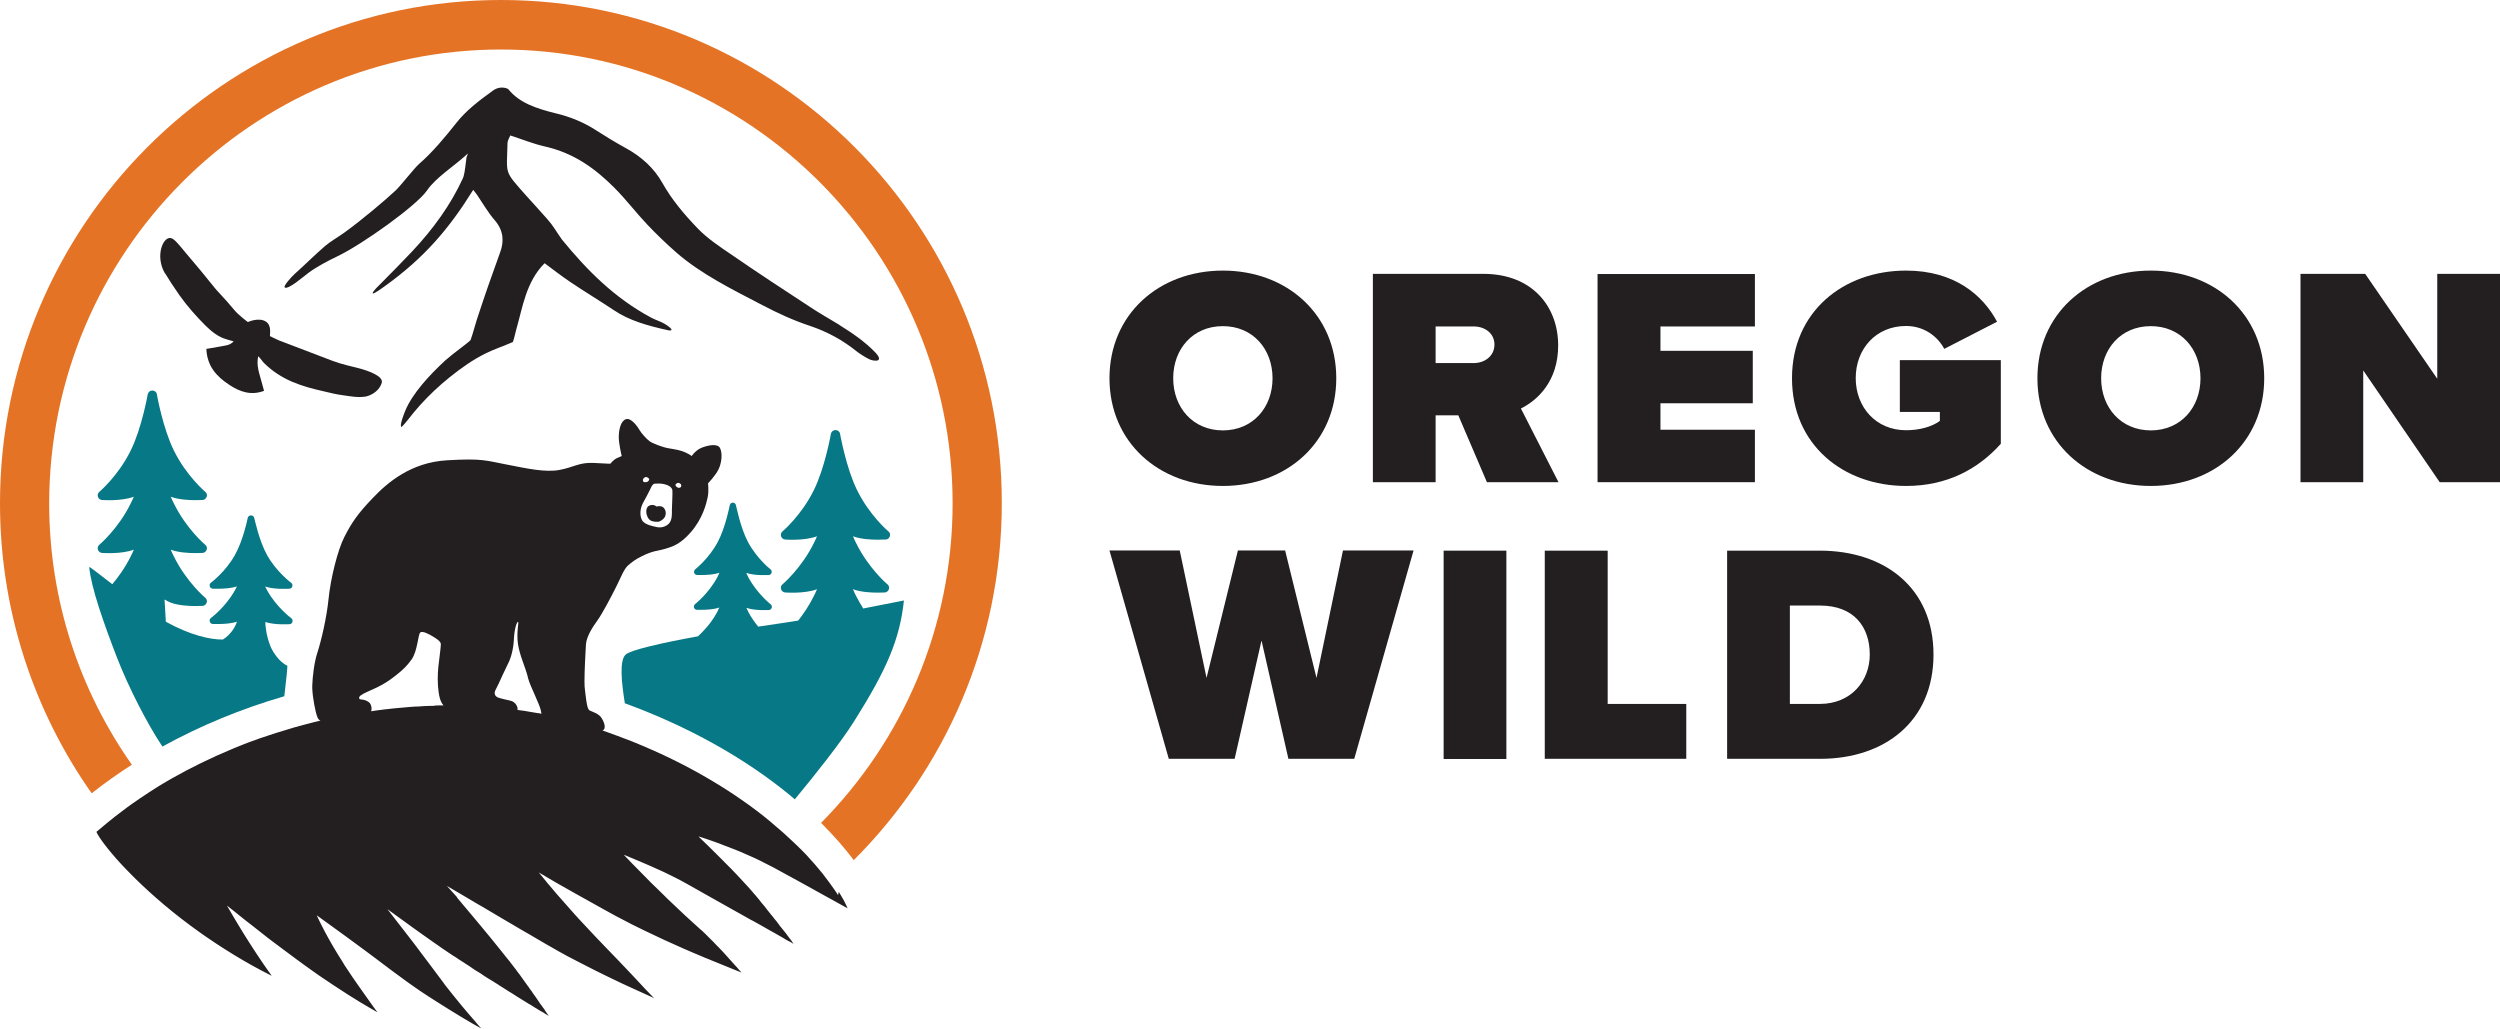 <svg viewBox="0 0 153 63" height="63" width="153" id="a" xmlns="http://www.w3.org/2000/svg">
  <path style="fill:#231f20; stroke-width:0px;" d="M74.84,16.56c3.92,0,6.94,2.68,6.94,6.59s-3.02,6.59-6.94,6.59-6.94-2.68-6.94-6.59,3.02-6.59,6.94-6.59ZM74.84,19.96c-1.85,0-3.04,1.41-3.04,3.19s1.2,3.19,3.04,3.19,3.04-1.41,3.04-3.19-1.2-3.19-3.04-3.19Z"></path>
  <path style="fill:#231f20; stroke-width:0px;" d="M89.25,25.42h-1.39v4.09h-3.84v-12.75h6.77c2.97,0,4.57,1.99,4.57,4.38,0,2.2-1.27,3.36-2.28,3.86l2.3,4.51h-4.38l-1.75-4.09h0ZM90.2,19.98h-2.34v2.24h2.34c.65,0,1.26-.42,1.26-1.13s-.61-1.11-1.26-1.11h0Z"></path>
  <path style="fill:#231f20; stroke-width:0px;" d="M97.77,16.77h9.63v3.21h-5.78v1.49h5.65v3.21h-5.65v1.62h5.78v3.21h-9.63v-12.75h0Z"></path>
  <path style="fill:#231f20; stroke-width:0px;" d="M116.65,16.56c2.95,0,4.7,1.49,5.57,3.13l-3.23,1.66c-.42-.78-1.25-1.4-2.34-1.4-1.85,0-3.08,1.41-3.08,3.19s1.24,3.19,3.08,3.19c.82,0,1.58-.21,2.07-.57v-.55h-2.45v-3.17h6.18v5.12c-1.41,1.57-3.31,2.58-5.8,2.58-3.84,0-6.98-2.52-6.98-6.59s3.14-6.59,6.98-6.59h0Z"></path>
  <path style="fill:#231f20; stroke-width:0px;" d="M131.63,16.56c3.92,0,6.94,2.68,6.94,6.59s-3.02,6.59-6.94,6.59-6.94-2.68-6.94-6.59,3.02-6.59,6.94-6.59ZM131.63,19.96c-1.85,0-3.04,1.41-3.04,3.19s1.2,3.19,3.04,3.19,3.04-1.41,3.04-3.19-1.2-3.19-3.04-3.19Z"></path>
  <path style="fill:#231f20; stroke-width:0px;" d="M144.63,22.67v6.84h-3.84v-12.75h3.96l4.41,6.42v-6.42h3.84v12.75h-3.69l-4.68-6.84Z"></path>
  <path style="fill:#231f20; stroke-width:0px;" d="M77.2,39.22l-1.64,7.22h-4.03l-3.63-12.75h4.3l1.64,7.8,1.92-7.8h2.89l1.92,7.8,1.62-7.8h4.32l-3.63,12.75h-4.03l-1.64-7.22Z"></path>
  <path style="fill:#231f20; stroke-width:0px;" d="M88.35,33.7h3.84v12.75h-3.84v-12.75Z"></path>
  <path style="fill:#231f20; stroke-width:0px;" d="M94.55,33.7h3.84v9.38h4.81v3.36h-8.66v-12.75Z"></path>
  <path style="fill:#231f20; stroke-width:0px;" d="M105.7,33.7h5.67c3.99,0,6.96,2.29,6.96,6.36s-2.97,6.38-6.94,6.38h-5.69v-12.75h0ZM111.37,43.08c1.92,0,3.06-1.41,3.06-3.02,0-1.72-.99-3-3.04-3h-1.85v6.02h1.83Z"></path>
  <path style="fill:#067886; stroke-width:0px;" d="M6.92,35.79c-.81-.62-1.42-1.11-1.46-1.09.11,1.25.91,3.5,1.69,5.52.73,1.88,1.87,4.09,2.79,5.47,2.32-1.28,4.84-2.32,7.46-3.08.11-.91.21-1.86.18-1.87-.48-.21-.89-.85-1.02-1.17-.3-.73-.33-1.45-.32-1.5,0,0,0,0,.01,0,.58.19,1.43.13,1.47.13.08,0,.16-.06.18-.15.02-.08,0-.17-.08-.22,0,0-.88-.65-1.46-1.68-.04-.08-.09-.16-.13-.25,0,0,0,0,.01,0,.58.19,1.43.13,1.47.13.08,0,.16-.06.18-.15.02-.08,0-.17-.08-.22,0,0-.88-.65-1.46-1.68-.5-.89-.78-2.27-.79-2.28-.02-.09-.1-.16-.2-.16s-.18.07-.2.16c0,.01-.28,1.39-.79,2.28-.58,1.03-1.45,1.67-1.46,1.68-.07.05-.1.14-.07.22.02.08.09.14.18.15.01,0,.14,0,.33,0,.31,0,.78-.02,1.14-.14,0,0,0,0,.01,0-.04.08-.08.17-.13.25-.58,1.03-1.45,1.67-1.46,1.68-.07.05-.1.14-.07.22.02.08.09.14.18.15.01,0,.14,0,.33,0,.31,0,.78-.02,1.14-.14,0,0,0,0,.01,0-.07.24-.33.76-.86,1.09-.79.01-2.03-.28-3.49-1.09l-.08-1.36c.12.07.25.14.38.19.48.18,1.11.21,1.52.21.25,0,.41-.01.43-.01.11,0,.21-.09.25-.2.04-.11,0-.23-.09-.3-.01,0-1.16-.98-1.92-2.53-.07-.13-.13-.27-.19-.41.48.18,1.11.21,1.52.21.25,0,.41-.01.43-.01.11,0,.21-.09.25-.2.04-.11,0-.23-.09-.3-.01,0-1.16-.98-1.92-2.53-.07-.13-.13-.27-.19-.41.48.18,1.11.21,1.52.21.25,0,.41-.01.43-.01.11,0,.21-.09.25-.2.04-.11,0-.23-.09-.3-.01-.01-1.16-.98-1.92-2.53-.67-1.35-1.04-3.42-1.04-3.44-.02-.14-.14-.23-.28-.23s-.25.1-.28.23c0,.02-.37,2.09-1.04,3.44-.76,1.55-1.91,2.52-1.92,2.53-.09.07-.12.19-.09.3s.13.19.25.2c.05,0,1.18.09,1.95-.2-.06.14-.12.28-.19.41-.76,1.55-1.91,2.52-1.92,2.53-.09.07-.12.19-.09.3.04.11.13.19.25.2.05,0,1.18.09,1.95-.2-.06.14-.12.28-.19.41-.35.71-.78,1.29-1.14,1.72h0Z"></path>
  <path style="fill:#067886; stroke-width:0px;" d="M54.21,33.02c.11,0,.21-.09.25-.2.04-.11,0-.23-.09-.3-.01,0-1.16-.98-1.92-2.53-.67-1.35-1.03-3.42-1.04-3.44-.02-.14-.14-.23-.28-.23s-.25.1-.28.23c0,.02-.37,2.09-1.04,3.44-.76,1.55-1.91,2.52-1.92,2.53-.09.07-.12.19-.09.3.04.11.13.19.25.2.05,0,1.18.09,1.95-.2-.06.14-.12.28-.19.41-.76,1.55-1.91,2.52-1.92,2.53-.09.07-.12.19-.09.3.04.11.13.19.25.2.05,0,1.18.09,1.95-.2-.06.14-.12.28-.19.41-.29.59-.64,1.1-.96,1.51-.33.05-.64.1-.9.14-.49.07-1.02.15-1.55.23-.2-.25-.42-.55-.6-.89-.04-.08-.08-.17-.12-.26,0,0,0,0,0,0,.55.19,1.35.13,1.38.13.08,0,.15-.06.17-.14.02-.08,0-.16-.07-.21,0,0-.82-.64-1.37-1.66-.04-.08-.08-.17-.12-.26,0,0,0,0,0,0,.55.19,1.35.13,1.38.13.08,0,.15-.06.17-.14.02-.08,0-.16-.07-.21,0,0-.82-.64-1.37-1.66-.47-.88-.73-2.24-.74-2.26-.02-.09-.1-.16-.19-.16s-.17.07-.19.16c0,.01-.26,1.37-.74,2.26-.54,1.01-1.36,1.65-1.37,1.66-.06.05-.09.13-.07.21.02.08.09.13.17.14.01,0,.13,0,.31,0,.29,0,.73-.02,1.07-.14,0,0,0,0,0,0-.04.09-.08.17-.12.26-.54,1.01-1.36,1.65-1.37,1.66-.06.05-.09.13-.07.21.02.08.09.13.17.14.01,0,.13,0,.31,0,.29,0,.73-.02,1.07-.14,0,0,0,0,0,0-.04.09-.08.17-.12.26-.38.72-.9,1.24-1.18,1.5-2.24.41-4.13.84-4.43,1.12-.39.36-.26,1.67-.05,2.98,3.85,1.41,7.31,3.33,10.12,5.64.1.08.19.16.28.24,1.16-1.4,2.8-3.45,3.64-4.79,2-3.18,2.78-4.99,3.04-7.38,0,0-1.09.22-2.49.49-.15-.24-.3-.5-.44-.77-.07-.13-.13-.27-.19-.41.48.18,1.11.21,1.52.21.25,0,.41-.01.43-.01.11,0,.21-.09.25-.2.04-.11,0-.23-.09-.3-.01,0-1.16-.98-1.92-2.53-.07-.13-.13-.27-.19-.41.48.18,1.11.21,1.52.21.25,0,.41-.01.43-.01h0Z"></path>
  <path style="fill:#e47325; stroke-width:0px;" d="M30.66,0C13.76,0,0,13.82,0,30.8c0,6.6,2.08,12.73,5.61,17.75.78-.62,1.61-1.2,2.46-1.75-3.18-4.52-5.06-10.04-5.06-15.99C3.02,15.49,15.42,3.03,30.66,3.03s27.64,12.46,27.64,27.77c0,7.62-3.08,14.54-8.05,19.56.8.8,1.47,1.57,2,2.28,5.59-5.58,9.06-13.31,9.06-21.84C61.33,13.82,47.57,0,30.66,0Z"></path>
  <path style="fill:#231f20; stroke-width:0px;" d="M51.35,19.87c-.58-.35-1.18-.69-1.74-1.06-1.62-1.06-3.24-2.12-4.82-3.21-.74-.5-1.5-1.01-2.08-1.61-.84-.87-1.61-1.79-2.17-2.79-.5-.89-1.26-1.61-2.3-2.17-.6-.33-1.18-.68-1.75-1.05-.74-.48-1.57-.83-2.5-1.05-1.13-.28-2.21-.63-2.87-1.46-.03-.04-.1-.05-.16-.08-.33-.08-.59,0-.84.19-.82.59-1.61,1.2-2.19,1.94-.7.88-1.42,1.76-2.31,2.54-.25.22-1.1,1.3-1.39,1.58-.64.6-2.04,1.79-3.19,2.62-.38.27-.81.51-1.15.8-.64.55-1.22,1.14-1.85,1.7-.24.22-.7.74-.62.83.21.17,1.18-.69,1.47-.9.45-.34,1.2-.74,1.75-1,1.52-.72,4.86-3.11,5.49-4.03.55-.81,1.66-1.48,2.51-2.27l-.09.24c-.06.4-.08.81-.18,1.17-.01.04-.03.09-.05.13-.74,1.61-1.81,3.09-3.11,4.47-.67.71-1.2,1.24-1.89,1.94-.09.09-.54.51-.51.61.02.1.7-.41.76-.45,2.42-1.74,3.93-3.53,5.39-5.88l.22.28c.4.59.69,1.11,1.09,1.57.55.63.59,1.3.34,1.97-.52,1.43-.95,2.66-1.43,4.13-.11.33-.25.89-.38,1.24-.13.16-1.07.82-1.54,1.24-1,.92-2.02,2.04-2.45,3.07-.03.06-.33.81-.27.97,0,.02.02.02.04.04.14-.14.26-.28.37-.42.97-1.27,2.17-2.41,3.64-3.42.36-.24.74-.47,1.15-.67.48-.24,1.11-.45,1.63-.68.04.02.14-.46.24-.83.37-1.27.58-2.86,1.72-4,.54.4,1.03.78,1.56,1.14.88.59,1.8,1.15,2.69,1.74.92.62,2.02.94,3.35,1.23.46.05-.16-.35-.27-.41-.24-.14-.54-.23-.79-.36-2.3-1.23-3.98-2.96-5.48-4.79-.39-.55-.51-.82-.92-1.28-.41-.47-.84-.93-1.26-1.4-1.4-1.58-1.19-1.26-1.15-3.23,0-.15.11-.3.17-.46.74.24,1.4.51,2.1.67,1.86.42,3.13,1.4,4.25,2.51.73.73,1.33,1.53,2.04,2.28.56.59,1.15,1.16,1.78,1.71,1.5,1.31,3.41,2.25,5.27,3.22.92.48,1.86.92,2.89,1.26,1.08.36,2.03.89,2.85,1.55.19.15.5.35.78.49.28.14.97.21.37-.42-.64-.66-1.4-1.18-2.19-1.67h0Z"></path>
  <path style="fill:#231f20; stroke-width:0px;" d="M51.29,54.78c-.06-.1-.13-.2-.2-.3-.1-.14-.2-.29-.32-.45-.13-.18-.28-.37-.43-.57-.29-.36-.62-.74-.99-1.14-.18-.19-.37-.38-.57-.57-.08-.08-.16-.15-.24-.23-.39-.37-.81-.75-1.27-1.13-.05-.04-.1-.09-.15-.13-.52-.43-1.08-.86-1.69-1.28-.61-.43-1.27-.85-1.98-1.27-1.4-.83-2.99-1.62-4.78-2.34-.58-.23-1.19-.45-1.81-.67.03,0,.05-.02.07-.03.18-.13.02-.56-.16-.79-.18-.23-.54-.32-.7-.41-.13-.08-.19-.59-.22-.83-.02-.2-.04-.31-.05-.41-.02-.14-.03-.25-.03-.54,0-.65.06-1.79.09-2.26.04-.48.39-1.03.71-1.47.31-.44.81-1.39,1.14-2.05.33-.67.48-1.08.72-1.3.24-.21.46-.38.83-.56.41-.21.67-.28.88-.33.2-.05.44-.08.72-.18.28-.09.77-.23,1.4-.95.75-.85.97-1.78,1.05-2.16.08-.37.02-.85.02-.85,0,0,.46-.47.65-.87.19-.4.24-.96.09-1.28-.15-.32-.79-.17-1.15-.02-.36.15-.59.5-.59.5,0,0-.1-.09-.38-.22-.28-.13-.58-.18-1-.25-.43-.07-1.02-.31-1.2-.44-.18-.13-.52-.51-.61-.68-.09-.17-.5-.76-.82-.67-.32.09-.44.61-.45,1.04-.02.43.18,1.22.18,1.22,0,0-.15.06-.3.13-.2.09-.4.34-.4.34,0,0-.16,0-1.03-.05-.87-.04-1.22.27-2.08.43-.86.16-1.96-.08-3.23-.33-1.27-.24-1.46-.39-3.66-.26-2.19.13-3.61,1.34-4.52,2.29-.91.95-1.29,1.49-1.75,2.39-.42.81-.85,2.58-.97,3.78-.12,1.2-.46,2.61-.68,3.29-.21.63-.3,1.5-.32,2.03,0,.05,0,.12,0,.18.02.56.19,1.44.31,1.75.04.11.1.18.19.22,0,0,0,0,0,0-.25.06-.5.12-.75.19-.07.02-.14.04-.2.05-.22.06-.44.12-.66.18-.09.03-.18.05-.26.08-.22.07-.44.13-.66.2-.07.02-.13.04-.2.06-.28.09-.56.19-.84.28-.06.02-.12.04-.18.06-.22.08-.44.16-.66.24-.09.03-.17.07-.26.1-.21.08-.42.17-.62.25-.07.03-.14.06-.21.09-.27.11-.54.23-.81.35-.05.02-.1.05-.15.07-.22.1-.44.2-.66.31-.08.04-.16.08-.25.12-.2.1-.39.2-.59.3-.07.04-.14.07-.22.11-.26.14-.52.28-.77.42-.04.02-.07.04-.11.06-.22.13-.44.25-.65.38-.08.05-.15.09-.23.14-.11.07-.22.14-.33.21,0,0,0,0,0,0-.07.05-.15.09-.22.14-.07.05-.14.09-.21.14-.24.16-.49.32-.72.49-.02.01-.04.03-.06.04-.22.15-.43.31-.64.47-.07.05-.14.11-.21.16-.13.1-.27.2-.4.31h0s-.07.06-.11.09c-.07.05-.14.11-.2.16-.22.18-.45.37-.67.56.12.29.65,1.04,1.56,2.02.25.27.53.55.83.85,1.02,1,2.34,2.15,3.95,3.29,1.29.91,2.75,1.83,4.39,2.65-.65-.9-1.25-1.83-1.73-2.6-.61-.99-1.01-1.7-1.01-1.7,0,0,.07.06.2.16.05.04.11.09.18.14.1.08.22.18.36.29.14.11.29.23.45.36.11.09.23.18.35.27.12.1.25.19.38.3.18.14.37.29.56.44.09.07.17.13.26.2.13.1.26.2.39.29.09.07.19.14.28.21.08.06.15.11.23.17.2.15.39.29.59.44.11.08.22.16.33.24.04.03.08.06.12.09.19.14.38.27.56.4.15.11.3.21.44.31.29.2.56.38.82.55.64.43,1.19.77,1.63,1.04.43.26.75.44.92.54.11.06.16.09.16.09,0,0-.06-.08-.18-.24-.06-.08-.12-.17-.2-.28-.22-.3-.51-.71-.85-1.2-.09-.14-.19-.28-.29-.42-.13-.19-.26-.39-.4-.6-.07-.1-.14-.21-.2-.32-.93-1.45-1.46-2.57-1.57-2.82-.02-.03-.02-.05-.02-.05,0,0,.05.04.15.11.15.11.42.3.79.57.13.1.28.2.44.32.16.12.33.24.51.37.12.09.25.18.38.28.2.15.41.3.64.47.22.17.46.34.71.53.33.25.68.51,1.05.79.31.23.62.46.93.68.16.11.32.22.47.33.08.05.16.11.23.16.16.11.31.21.47.31.18.12.35.23.53.34.27.17.54.34.78.49.27.17.52.32.75.46.11.07.22.13.32.19.15.09.29.17.41.24.08.05.15.09.21.12.19.11.29.16.29.16,0,0-.05-.06-.14-.16-.06-.07-.14-.15-.22-.26-.04-.05-.09-.11-.14-.16-.1-.12-.21-.25-.33-.38-.12-.14-.24-.29-.37-.44-.03-.04-.06-.07-.09-.11-.15-.18-.3-.36-.44-.54-.15-.18-.29-.36-.42-.53-.06-.08-.12-.15-.17-.23-.23-.3-.44-.59-.65-.87-.34-.46-.66-.87-.94-1.25-.05-.07-.1-.14-.15-.2-.2-.26-.38-.49-.54-.7-.74-.96-1.14-1.47-1.14-1.47,0,0,.61.45,1.42,1.03.09.07.19.14.29.21.2.14.41.29.62.44.16.11.32.23.48.34.05.04.11.07.16.11.26.19.52.36.77.53,0,0,0,0,0,0,.09.06.19.13.3.2.02.01.05.03.07.04.04.02.07.05.11.07.02.02.05.03.07.05.04.03.08.05.12.08.03.02.05.03.08.05.04.03.08.06.13.08.03.02.07.05.1.07.04.02.07.05.11.07.04.02.07.05.11.07.04.03.08.05.12.08.03.02.07.04.1.07.04.03.09.06.13.09.05.03.1.06.14.09.03.02.07.04.1.06.05.03.1.06.15.09.03.02.07.04.1.07.04.03.08.05.12.08.05.03.09.06.14.09.04.02.07.04.11.07.05.03.1.06.15.09.05.03.1.06.15.09.04.02.07.05.11.07.05.03.1.07.16.1.04.02.07.04.1.07.05.03.09.06.13.08.04.03.09.06.13.08.05.03.09.06.14.09.04.02.07.05.11.07.05.03.09.06.14.09.04.02.08.05.12.07.04.02.07.05.11.07.05.03.09.06.14.09.02.01.04.03.06.04.22.14.43.27.63.39.05.03.11.07.16.1,0,0,.01,0,.02.01,0,0,0,0,.01,0,.03.02.05.03.08.05.09.06.17.11.25.16.02.01.05.03.07.04.1.06.18.11.26.16.01,0,.03.02.04.02.03.02.06.04.09.05.02,0,.03.02.05.03.02.01.04.02.06.04.02.01.04.02.06.04.01,0,.03.02.04.02.02.01.04.02.05.03.01,0,.02.01.03.02.01,0,.02.01.03.02,0,0,.02,0,.02.01,0,0,.01,0,.02.01,0,0,0,0,0,0,0,0,0,0,0,0,0,0,0,0,0,0,0,0,0,0,0,0,0-.01-.03-.04-.06-.09,0-.01-.02-.03-.03-.04,0,0,0-.01-.01-.02,0-.01-.02-.02-.03-.04,0-.01-.01-.02-.02-.03,0-.01-.02-.03-.03-.04,0,0-.01-.02-.02-.03-.01-.02-.03-.04-.04-.06,0,0,0-.01-.01-.02-.01-.02-.02-.03-.03-.05-.01-.02-.02-.03-.04-.05,0-.01-.02-.03-.03-.04,0-.01-.02-.03-.03-.04-.01-.02-.03-.04-.04-.06-.01-.02-.02-.04-.04-.05,0-.01-.02-.03-.03-.04-.02-.02-.03-.04-.05-.07,0,0,0,0,0,0-.01-.01-.02-.03-.03-.05-.02-.02-.03-.05-.05-.07-.01-.02-.03-.04-.04-.06-.01-.02-.03-.04-.04-.06-.02-.02-.03-.05-.05-.07-.01-.02-.03-.04-.04-.06-.02-.02-.03-.04-.05-.07-.02-.02-.03-.04-.05-.07-.02-.02-.03-.05-.05-.07-.01-.02-.03-.04-.04-.06-.02-.02-.04-.05-.05-.08-.02-.02-.03-.04-.05-.06-.02-.03-.04-.05-.06-.08-.01-.02-.03-.04-.04-.06-.02-.03-.04-.06-.06-.09-.01-.02-.02-.03-.04-.05-.02-.03-.05-.06-.07-.1-.01-.01-.02-.03-.03-.04l-.06-.08s-.03-.04-.05-.07c-.01-.02-.03-.04-.04-.06-.02-.03-.04-.06-.06-.08-.01-.02-.03-.04-.04-.06-.02-.03-.04-.06-.06-.08-.01-.02-.03-.04-.04-.06-.02-.03-.04-.05-.06-.08-.02-.03-.04-.05-.06-.08-.02-.02-.03-.04-.05-.06-.02-.02-.04-.05-.05-.07-.02-.02-.03-.04-.05-.07-.01-.01-.02-.03-.03-.04-.02-.03-.05-.06-.07-.09,0-.01-.02-.02-.03-.04-.02-.03-.05-.06-.07-.09-.01-.02-.03-.03-.04-.05-.02-.03-.04-.05-.06-.08-.01-.02-.03-.03-.04-.05-.02-.02-.04-.05-.05-.07-.03-.04-.06-.08-.09-.11-.07-.09-.14-.18-.22-.27-.01-.01-.02-.03-.03-.04-.07-.08-.13-.17-.2-.25-.04-.05-.08-.1-.12-.15-.08-.1-.17-.21-.25-.31-.09-.11-.17-.21-.26-.32-.17-.21-.35-.43-.52-.63-.17-.21-.34-.41-.5-.6-.59-.71-1.05-1.25-1.05-1.25,0,0,.02,0,.04.02-.2-.22-.36-.4-.47-.52-.11-.12-.17-.19-.17-.19,0,0,.13.08.36.21.23.14.56.33.95.56.26.16.56.33.87.51.39.23.82.48,1.25.74.18.1.35.21.53.31.18.1.36.21.54.32.18.11.36.21.54.31.36.21.71.41,1.04.61.08.05.17.1.25.14.15.09.31.18.47.27.19.11.38.21.58.32.09.05.18.1.27.14.18.1.36.19.54.28.63.33,1.26.64,1.84.92.25.12.49.23.71.34.17.08.33.15.48.22.87.4,1.45.66,1.45.66,0,0-.02-.03-.07-.07-.04-.05-.11-.12-.19-.2-.08-.09-.18-.19-.3-.31-.07-.08-.15-.16-.23-.25-.05-.05-.1-.1-.15-.16-.14-.15-.29-.31-.45-.48-.24-.25-.5-.53-.77-.81-.18-.19-.36-.38-.55-.57-.09-.1-.18-.19-.28-.29-.07-.07-.14-.14-.21-.22-.09-.09-.18-.18-.26-.27-.38-.4-.74-.78-1.06-1.13-.2-.21-.38-.42-.55-.61-1.28-1.42-1.98-2.32-1.98-2.32,0,0,.04.02.11.07.03.02.06.04.11.06.02.01.04.03.07.04.05.03.1.06.16.1.18.11.42.25.72.42.1.06.21.12.32.18.23.13.48.27.76.43.49.28,1.07.6,1.74.97.19.11.39.21.6.33.1.06.21.11.32.17.5.27,1.05.55,1.62.82.76.37,1.55.73,2.3,1.06.2.09.4.18.6.26.2.08.39.17.57.24.13.06.26.11.39.16.13.06.27.11.39.16.97.4,1.63.66,1.63.66,0,0-.04-.04-.1-.11-.05-.06-.12-.14-.2-.23-.04-.05-.09-.1-.14-.15-.05-.06-.1-.11-.16-.18-.06-.06-.11-.13-.17-.19-.11-.12-.23-.25-.35-.39-.01-.01-.02-.02-.03-.03-.07-.07-.14-.15-.21-.22-.04-.04-.07-.08-.11-.11-.07-.08-.15-.15-.22-.23-.04-.04-.07-.08-.11-.11-.15-.15-.3-.3-.44-.44-.11-.11-.22-.21-.33-.3-.3-.27-.59-.54-.88-.8-.26-.24-.51-.48-.75-.71-.22-.2-.42-.4-.62-.6-.13-.13-.26-.25-.38-.37-.12-.12-.24-.24-.36-.35-1.02-1.02-1.65-1.69-1.65-1.69,0,0,.33.13.82.34.12.05.26.11.4.17.05.02.09.04.14.06.1.04.2.09.3.13.1.05.21.09.31.14.05.02.11.05.16.07.11.05.22.1.33.15.16.08.33.16.49.24.33.16.65.33.95.5.41.23,1.03.58,1.72.97.68.38,1.44.81,2.14,1.2.03.02.06.04.1.05.06.03.12.07.18.1,0,0,0,0,0,0,.08.05.17.09.25.14,0,0,.01,0,.02.01.12.07.25.14.37.21.12.07.23.13.33.19.01,0,.02.01.04.02.06.03.12.07.18.1.02,0,.03.02.05.03.06.03.11.06.16.09.02.01.04.02.05.03.04.02.08.04.11.06.04.02.08.05.12.07.02.01.04.02.05.03.03.02.06.03.08.05.03.02.06.03.08.05.02.01.04.02.06.03.02.01.05.03.07.04.02.01.04.02.06.03.02.01.04.02.06.03.02,0,.03.02.05.03.02,0,.03.02.05.03.01,0,.02.01.04.02.01,0,.02.01.03.02,0,0,.02.01.02.01,0,0,.01,0,.02.01,0,0,0,0,0,0,0,0,0,0,0,0,0,0,0,0-.01-.02,0,0-.02-.02-.03-.04-.01-.02-.03-.04-.05-.07,0,0-.02-.02-.02-.03,0,0,0-.01-.01-.02,0,0-.01-.02-.02-.03,0-.01-.02-.03-.03-.04,0-.01-.02-.02-.03-.03,0-.01-.02-.02-.02-.03,0-.01-.02-.03-.03-.04-.01-.02-.02-.03-.04-.05,0-.01-.02-.02-.02-.03-.01-.02-.03-.03-.04-.05,0-.01-.02-.02-.03-.04-.01-.02-.03-.04-.04-.06-.01-.01-.02-.03-.03-.04-.01-.02-.03-.03-.04-.05-.01-.02-.03-.03-.04-.05-.01-.01-.02-.03-.03-.04-.02-.02-.03-.04-.05-.06-.01-.02-.03-.03-.04-.05-.02-.02-.03-.04-.05-.06-.01-.02-.03-.03-.04-.05-.02-.02-.03-.04-.05-.06-.02-.02-.03-.04-.05-.06-.01-.02-.03-.04-.04-.06-.02-.02-.04-.05-.05-.07-.01-.02-.03-.03-.04-.05-.02-.02-.03-.04-.05-.07-.02-.02-.03-.04-.05-.06,0,0,0,0,0,0-.02-.02-.03-.04-.05-.06-.02-.02-.03-.04-.05-.06-.02-.02-.04-.04-.05-.07-.02-.02-.03-.04-.05-.06-.02-.02-.03-.04-.05-.06-.02-.02-.04-.05-.06-.07-.01-.02-.03-.03-.04-.05-.02-.03-.04-.05-.06-.08-.02-.02-.03-.04-.05-.06-.02-.02-.03-.04-.05-.06-.02-.03-.04-.05-.06-.08-.01-.02-.03-.04-.04-.05-.02-.03-.04-.05-.06-.08-.01-.02-.03-.03-.04-.05-.02-.02-.04-.05-.06-.07-.02-.02-.03-.04-.05-.06-.02-.03-.05-.06-.07-.08-.01-.01-.02-.03-.03-.04-.02-.03-.04-.05-.06-.08-.01-.02-.03-.03-.04-.05-.02-.02-.04-.05-.06-.07-.01-.02-.03-.04-.04-.05-.02-.02-.04-.04-.05-.06-.02-.02-.03-.04-.05-.06-.02-.02-.04-.05-.06-.07-.01-.01-.02-.03-.04-.04-.03-.04-.06-.07-.09-.11-.04-.04-.08-.09-.12-.14-.08-.09-.16-.18-.25-.28-.05-.06-.11-.12-.16-.17-.03-.04-.07-.07-.1-.11-.13-.14-.27-.29-.41-.44-.09-.1-.19-.19-.28-.29-.05-.05-.09-.1-.14-.14-.97-.99-1.87-1.85-1.87-1.85,0,0,0,0,.03,0,.05.02.18.06.37.12.06.02.13.04.21.07.11.04.23.08.37.13.04.02.09.03.14.05.09.03.19.07.29.11.05.02.1.04.15.06.1.04.21.08.32.12.16.06.33.13.51.2.06.02.12.05.17.07.52.22,1.06.46,1.55.72.07.04.14.07.22.11.09.05.19.1.29.15.1.05.2.11.31.17.2.11.42.23.64.35.34.18.69.38,1.04.57.2.11.41.23.61.34.03.02.06.03.09.05.69.38,1.34.74,1.81,1-.06-.14-.13-.29-.22-.46-.09-.17-.2-.35-.32-.55h0ZM41.37,29.62s.07-.07.13-.07c.06,0,.13.03.17.09.04.06.03.16-.03.19-.05.03-.11.04-.2-.01-.1-.06-.12-.14-.08-.2ZM39.46,29.21c.08-.05.22.02.26.09.04.06-.03.19-.19.21,0,0-.17.02-.18-.08-.02-.12.03-.16.11-.21h0ZM39.33,30.82c.15-.28.37-.67.46-.87.09-.2.16-.34.28-.35.13-.01.37-.02.58.03.22.05.48.17.5.38.02.2-.03.97-.03,1.19,0,.22.03.63-.19.85-.36.35-.8.19-.8.19,0,0-.66-.1-.83-.39-.17-.29-.12-.74.03-1.02h0ZM26.59,43.2c-.09,0-.18,0-.27,0-.25,0-.5.02-.75.04-.04,0-.08,0-.12,0-.29.02-.58.04-.86.07-.08,0-.16.02-.24.02-.22.02-.43.04-.65.07-.09,0-.18.02-.27.03-.24.03-.48.06-.72.1h0c.07-.16.01-.45-.13-.55-.15-.1-.2-.14-.51-.18,0,0-.13,0-.08-.14.02-.07.11-.12.26-.21.22-.13,1-.4,1.62-.85.15-.11.29-.21.41-.31.37-.29.63-.54.91-.93.37-.53.39-1.53.53-1.65.14-.12.55.11.75.23.2.12.52.31.51.49,0,.17-.1.89-.16,1.44,0,.09-.01.18-.02.28-.03.52,0,1.14.12,1.59.05.17.12.31.22.43-.19,0-.37,0-.56.01h0ZM32.95,43.65c-.12-.02-.24-.04-.36-.06-.18-.03-.35-.06-.53-.09-.13-.02-.26-.03-.39-.05h0c.05-.19-.14-.48-.37-.55-.28-.08-.79-.16-.91-.26-.11-.09-.17-.22-.05-.44.07-.13.26-.53.43-.91.12-.25.23-.48.3-.63.2-.37.35-.92.38-1.54.03-.62.17-1.06.25-1.06.08,0-.11.6,0,1.36.11.71.43,1.35.6,2,0,.02,0,.04.01.06.14.54.74,1.65.8,2.05,0,.06.02.1.03.15-.07-.01-.14-.03-.21-.04h0Z"></path>
  <path style="fill:#231f20; stroke-width:0px;" d="M40.23,31.94c.13,0,.34-.12.44-.27.12-.2.09-.46-.07-.61-.15-.14-.42-.06-.42-.06,0,0-.16-.16-.41-.07-.24.08-.25.4-.18.6.1.31.27.41.65.4h0Z"></path>
  <path style="fill:#231f20; stroke-width:0px;" d="M10.1,16.72c.27.44.53.85.87,1.33.48.68,1.03,1.3,1.61,1.88.37.36.78.7,1.3.84.12.03.24.08.42.12-.25.27-.53.25-.79.31-.28.06-.56.1-.88.15.04,1.07.64,1.71,1.43,2.22.63.41,1.3.65,2.1.35-.11-.38-.2-.71-.29-1.05-.09-.33-.15-.62-.07-1.07.18.17.25.31.36.42,1.06,1.04,2.27,1.42,3.7,1.74.39.09.68.17,1.13.23.39.05.89.16,1.38.08.19-.03.79-.23.99-.83.14-.42-.84-.75-1.35-.89-.52-.14-1.06-.24-1.67-.47-1.1-.42-2.2-.84-3.3-1.26-.15-.06-.38-.19-.52-.25-.02-.08.13-.65-.25-.89-.44-.28-1.1.03-1.1.03,0,0-.59-.43-.85-.76-.13-.17-.78-.9-.92-1.04-.23-.22-.9-1.11-1.59-1.91-.61-.7-1.03-1.29-1.27-1.4-.51-.27-1.1,1.03-.44,2.14h0Z"></path>
</svg>
